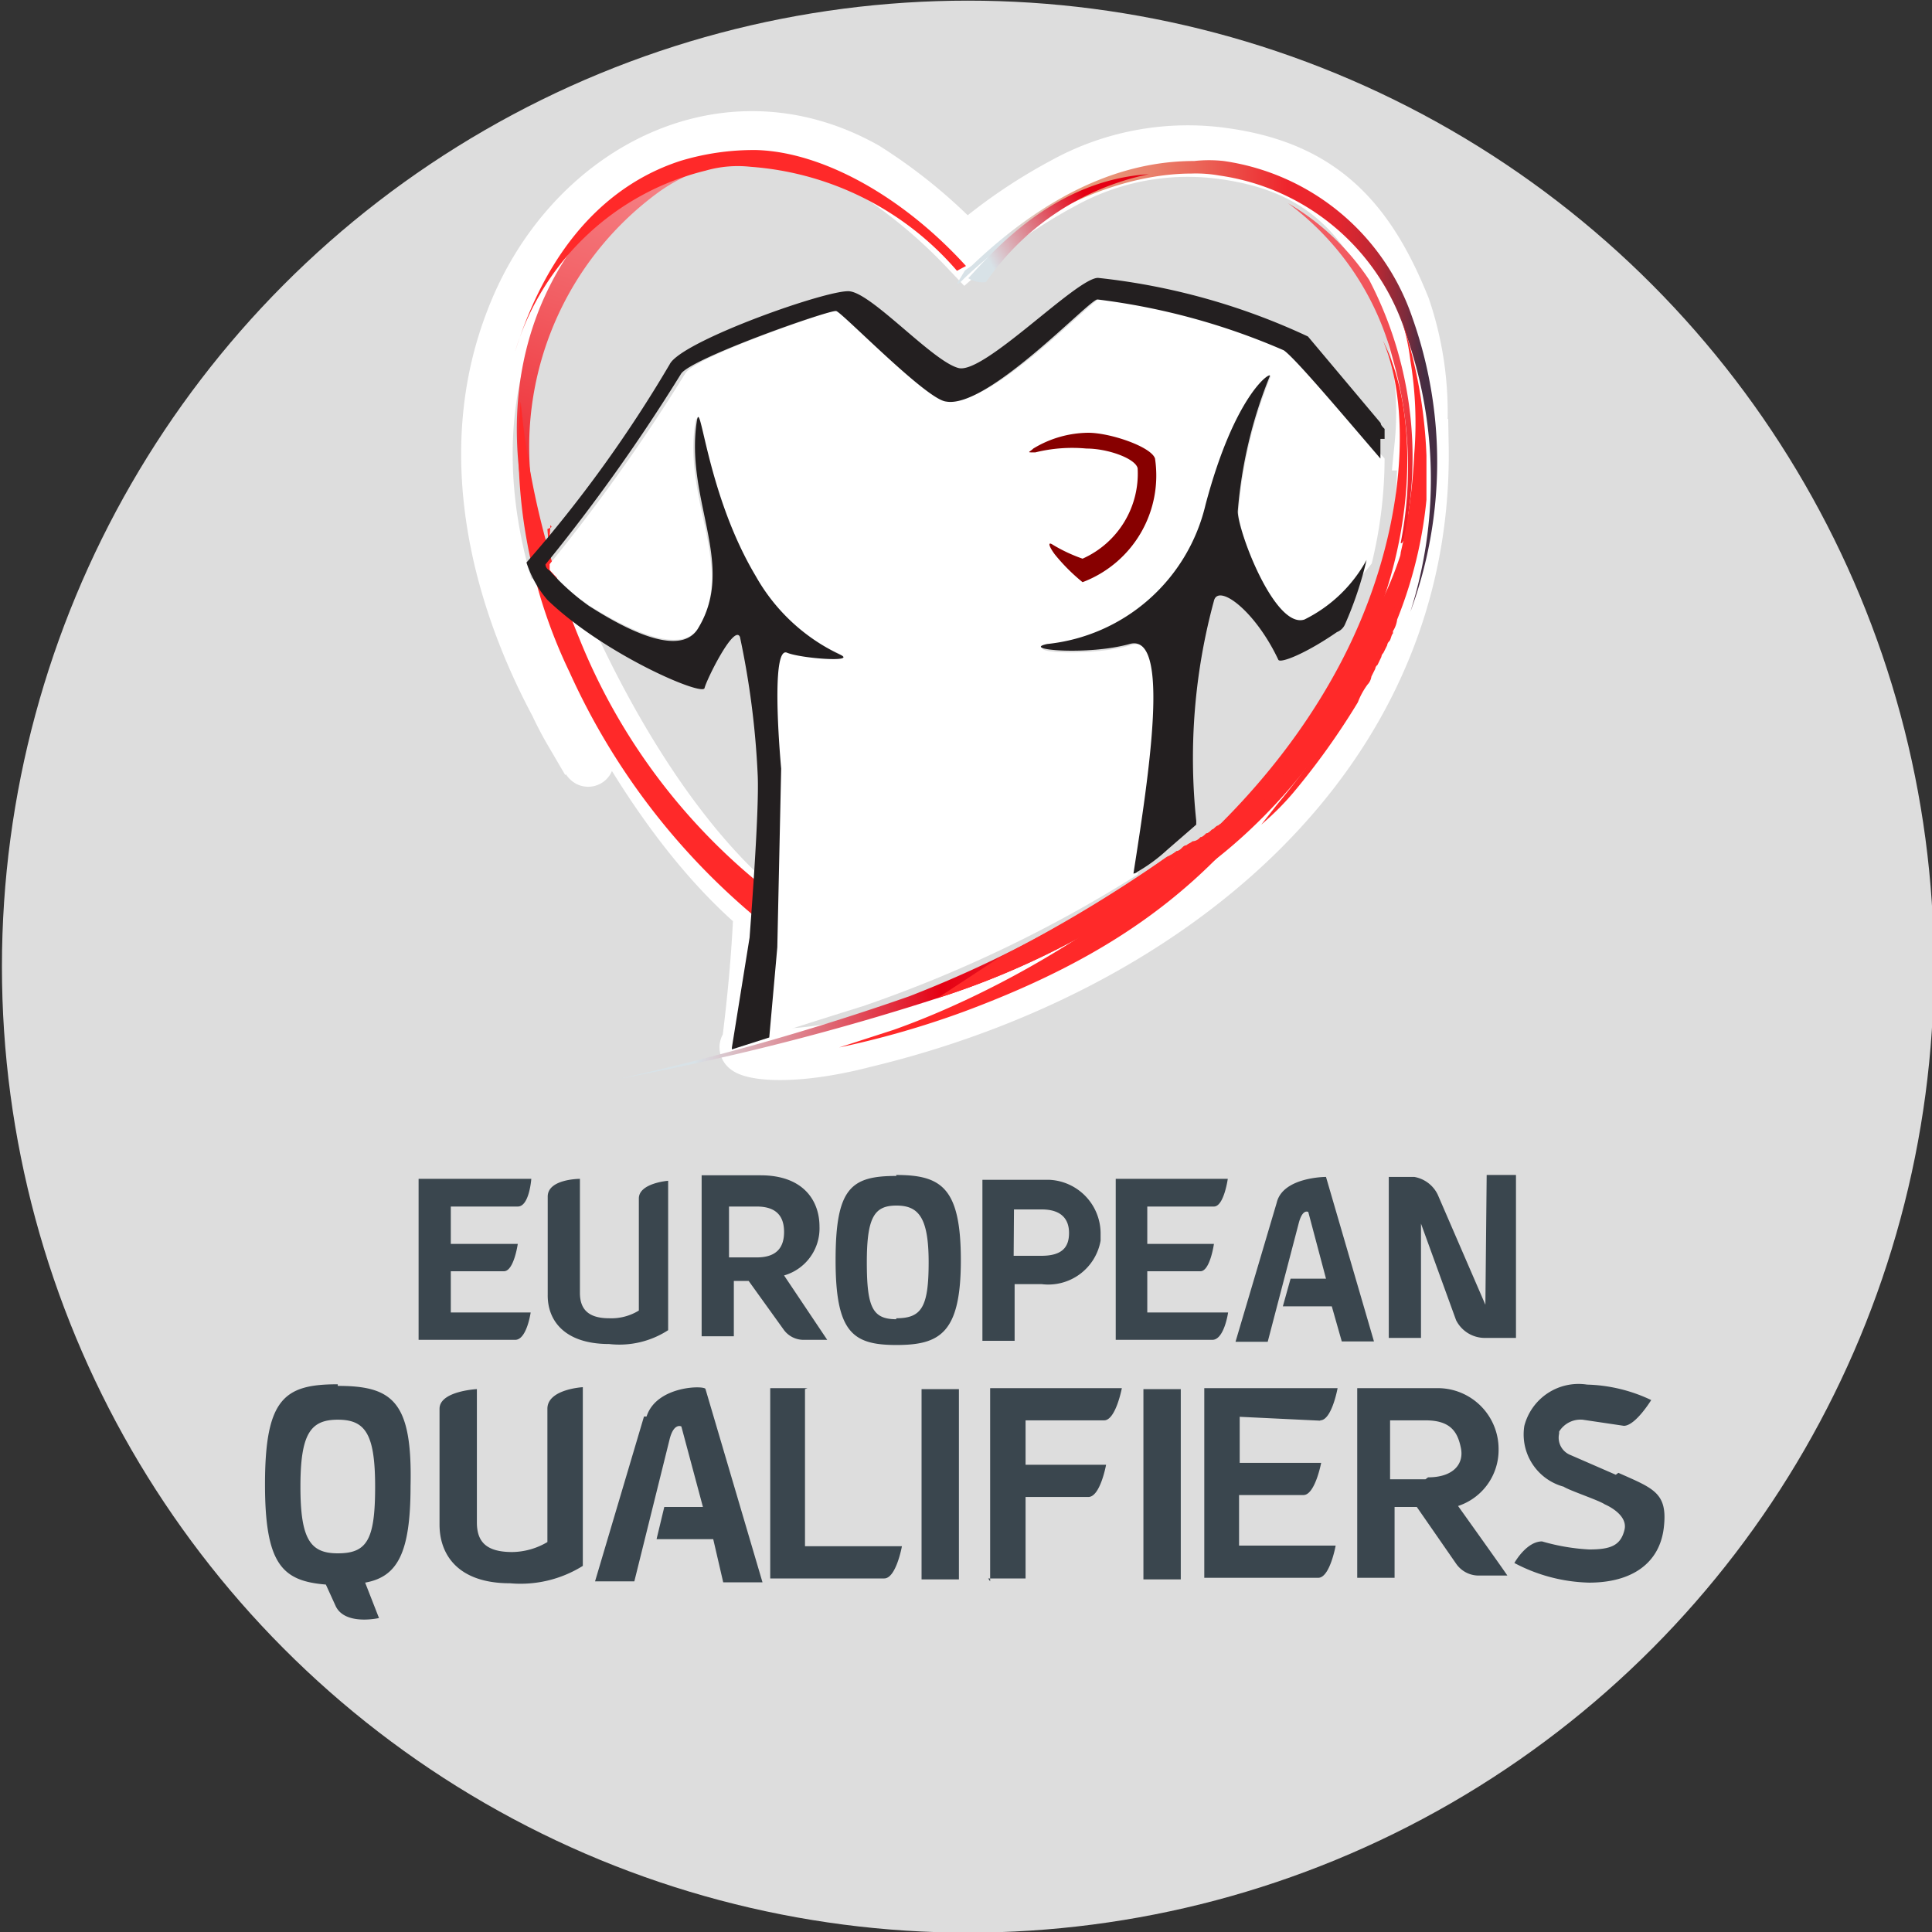 <?xml version="1.0" encoding="iso-8859-1"?>
<svg xmlns="http://www.w3.org/2000/svg" xmlns:xlink="http://www.w3.org/1999/xlink" width="60" height="60" xmlns:v="https://vecta.io/nano"><rect width="100%" height="100%" fill="#333333" stroke="none"/><defs><linearGradient id="A" x1="21.73" y1="6.12" x2="18.05" y2="17.39" xlink:href="#F"><stop offset="0" stop-color="#f58084"/><stop offset=".37" stop-color="#f25e63"/><stop offset=".99" stop-color="#ed1c24"/></linearGradient><linearGradient id="B" x1="19.32" y1="25.8" x2="43.12" y2="26.28" xlink:href="#F"><stop offset=".1" stop-color="#d8e2e7"/><stop offset=".42" stop-color="#e50013"/><stop offset=".48" stop-color="#e7111f"/><stop offset=".59" stop-color="#eb3e3d"/><stop offset=".74" stop-color="#f2866e"/><stop offset=".86" stop-color="#f7c196"/></linearGradient><linearGradient id="C" x1="29.74" y1="11.76" x2="44.23" y2="12.05" xlink:href="#F"><stop offset=".09" stop-color="#d8e2e7"/><stop offset=".23" stop-color="#e79f80"/><stop offset=".3" stop-color="#e7977a"/><stop offset=".41" stop-color="#e9806b"/><stop offset=".54" stop-color="#eb5b51"/><stop offset=".69" stop-color="#ee282e"/><stop offset=".7" stop-color="#ee252d"/><stop offset=".76" stop-color="#eb262d"/><stop offset=".81" stop-color="#e2262f"/><stop offset=".85" stop-color="#d12731"/><stop offset=".89" stop-color="#bb2834"/><stop offset=".92" stop-color="#9e2a37"/><stop offset=".96" stop-color="#7a2b3c"/><stop offset=".99" stop-color="#502d42"/><stop offset="1" stop-color="#452e43"/></linearGradient><linearGradient id="D" x1="38.36" y1="9.93" x2="45.23" y2="13.27" xlink:href="#F"><stop offset="0" stop-color="#f25e64"/><stop offset=".28" stop-color="#f25b61"/><stop offset=".51" stop-color="#f15157"/><stop offset=".72" stop-color="#f04047"/><stop offset=".92" stop-color="#ee2830"/><stop offset="1" stop-color="#ed1c24"/></linearGradient><linearGradient id="E" x1="30.16" y1="8.4" x2="35.67" y2="5.32" xlink:href="#F"><stop offset=".1" stop-color="#d8e2e7"/><stop offset=".67" stop-color="#e50013"/></linearGradient><linearGradient id="F" gradientUnits="userSpaceOnUse"/></defs><circle cx="30.06" cy="30.02" r="30" fill="#ddd"/><path d="M44.11,13.81a10.16,10.16,0,0,0-.49-4.27c-1.1-2.74-2.56-4.33-5.55-4.76A8,8,0,0,0,33,5.7a16.3,16.3,0,0,0-3,2.07,16.07,16.07,0,0,0-3.11-2.56c-4.45-2.5-9.27.18-11,4.7-1.64,4.2-.48,8.9,1.83,12.8.73,1.16.73,1.28,0,.06a10.86,10.86,0,0,1-1.46-4.69c.12.48.67-.06.85.36,1.41,3.42,3.66,7.44,6.47,9.82-.06,1.4-.19,2.8-.37,4.21-.37.12.85.61,3.66-.12,9.15-2.2,17.5-8.66,17.32-18.54Z" fill="none" stroke="#fff" stroke-miterlimit="10" stroke-width="1.6"/><path d="M22.34 4.78a6.28 6.28 0 0 0-2.81 1.1C18 7 15.2 10.27 16.3 15.76a10.88 10.88 0 0 0 .43 1.59.85.85 0 0 0 .12.36 23.22 23.22 0 0 0 .91 2.29c.13.18.19.36.31.55a2.36 2.36 0 0 1-.24-.55c-.31-.73-.55-1.53-.8-2.26a.85.85 0 0 0-.12-.36 15.89 15.89 0 0 1-.3-1.65 9.8 9.8 0 0 1 3.84-9.76 5.36 5.36 0 0 1 2.86-1 6.46 6.46 0 0 1 2.44.67 7.62 7.62 0 0 0-3.41-.86z" fill="url(#A)"/><path d="M18,19.85a25.45,25.45,0,0,1-1.83-7.38,16,16,0,0,0,1.52,8.41,21.36,21.36,0,0,0,6.1,7.87,6.76,6.76,0,0,0,.06-1.1A18.94,18.94,0,0,1,18,19.85Z" fill="#ff2929"/><path d="M36.3 27.35c.12-.07.06-.31.12-.37s.12-.12.19-.12.06 0 .12-.06.12-.13.18-.13h0a.31.31 0 0 1 .24-.12c.07-.06.13-.12.19-.12h0c.06-.06.12-.12.18-.12h0c.06-.06.12-.12.18-.12h0c.06 0 .13-.13.19-.13h0l.12-.12a11.84 11.84 0 0 0 2.38-2.56 13.43 13.43 0 0 0 2-3.23 3.73 3.73 0 0 0 .18-.49h0l.12-.24a.22.22 0 0 1 .06-.18c.06-.07 0-.07 0-.13a.22.22 0 0 1 .06-.18c.07-.06 0-.06 0-.12s.07-.12.07-.18v.12a.2.2 0 0 1-.07.18l-.12.24h0l-.18.49a15.68 15.68 0 0 1-2 3.23 23.12 23.12 0 0 1-2.38 2.56l-.12.07h0c-.06.06-.12.06-.18.12h0c-.07 0-.13.12-.19.12h0c-.06.06-.12.12-.18.12h0c-.06.06-.12.12-.18.12a.34.34 0 0 1-.25.13h0c-.06.06-.12.06-.18.12a.19.19 0 0 0-.12.06c-.06.06-.12.12-.19.12a1.31 1.31 0 0 1-.3.18 36.12 36.12 0 0 1-8 4.33 78.78 78.78 0 0 1-9 2.56 79 79 0 0 0 9.87-2.5 25 25 0 0 0 7.19-3.65z" fill="url(#B)"/><g fill="#ff2929"><path d="M36.3 27.35c.12-.07.06-.31.12-.37s.12-.12.19-.12.06 0 .12-.06.12-.13.18-.13h0a.31.31 0 0 1 .24-.12c.07-.06.13-.12.19-.12h0c.06-.06.12-.12.18-.12h0c.06-.06.12-.12.18-.12h0c.06 0 .13-.13.19-.13h0l.12-.12a11.84 11.84 0 0 0 2.38-2.56 13.43 13.43 0 0 0 2-3.23 3.73 3.73 0 0 0 .18-.49h0l.12-.24a.22.22 0 0 1 .06-.18c.06-.07 0-.07 0-.13a.22.22 0 0 1 .06-.18c.07-.06 0-.06 0-.12s.07-.12.07-.18v.12a.2.2 0 0 1-.07.18l-.12.24h0l-.18.49a15.68 15.68 0 0 1-2 3.23 23.12 23.12 0 0 1-2.38 2.56l-.12.07h0c-.06.06-.12.06-.18.12h0c-.07 0-.13.12-.19.12h0c-.06.06-.12.12-.18.12h0c-.06.06-.12.12-.18.12a.34.34 0 0 1-.25.13h0c-.06.06-.12.06-.18.12a.19.19 0 0 0-.12.06c-.06.06-.12.12-.19.12a1.31 1.31 0 0 1-.3.18 44.12 44.12 0 0 1-5.18 3.11L29.11 31a25 25 0 0 0 7.19-3.65zM17.09 16.31c0 1.1-.67.85-.24 2.07a25.88 25.88 0 0 0 1.83 4.21 22.82 22.82 0 0 0 4.94 5.06 18.76 18.76 0 0 1-6-7.87 16.16 16.16 0 0 1-.62-3.35c.15-.06.15-.06.09-.12z"/><path d="M26.06 32.53l1.7-.55c3.78-1.34 10.55-5 13.91-11.46 2-3.85 2.19-7.81 1.28-9.94C44.17 13 44 17.41 41.79 21.19c-3 5.18-5.85 8-11.89 10.24a28.09 28.09 0 0 1-3.84 1.1zM30 8.26c-2-2.2-4.49-3.54-6.5-3.6a7.83 7.83 0 0 0-2.38.34c-1.28.42-3.78 1.64-5.12 5.91a8.21 8.21 0 0 1 5.91-5.61h0a3.62 3.62 0 0 1 1.4-.12 9.35 9.35 0 0 1 6.41 3.23z"/></g><path d="M29.72 8.81c.06 0 .06 0 .24-.18 2.87-2.69 5.55-3.24 7.04-3.24a4.15 4.15 0 0 1 .86.06 7.13 7.13 0 0 1 5.79 4.88A13.59 13.59 0 0 1 43.8 19a13.41 13.41 0 0 0 .06-9.14A7.28 7.28 0 0 0 38 5a4.15 4.15 0 0 0-.91 0c-1.58 0-4 .48-6.89 3.23-.06.06-.18.12-.24.18z" fill="url(#C)"/><path d="M42.52 8.69a11.91 11.91 0 0 1 1.22 7.25v.19h0c0 .12-.06.18-.06.3s.06 0 0 .12-.12.37-.18.31a12.23 12.23 0 0 0-.25-5.73A8.71 8.71 0 0 0 40 6.31a7.69 7.69 0 0 1 2.52 2.38z" fill="url(#D)"/><path d="M30.62 8.76a8.15 8.15 0 0 1 5.06-3.35c-2.93.18-4.82 2.38-5.61 3.23a.84.84 0 0 0 .55.12z" fill="url(#E)"/><g fill="#ff2929"><path d="M43.44 9.66a7.07 7.07 0 0 1 .36 1.53 11.92 11.92 0 0 1 .12 2.92 16.85 16.85 0 0 1-.42 3.05v.12a15.75 15.75 0 0 1-1.16 3.6l-.19.37a.19.19 0 0 1-.06.12l-.12.18a.19.19 0 0 1-.06.12l-.06.19a.19.19 0 0 1-.06.12c0 .06-.06.12-.12.18a.19.19 0 0 1-.06.12c-.07.07 0 .07-.07.13A24.39 24.39 0 0 1 39.65 25l-.48.61c.36-.31.67-.61 1-1a22.66 22.66 0 0 0 2-2.8 2.29 2.29 0 0 1 .3-.55h0a.45.45 0 0 0 .12-.25l.12-.24a.17.17 0 0 1 .07-.12l.12-.25a.19.19 0 0 1 .06-.12l.12-.24a.19.19 0 0 1 .06-.12c.06-.06.06-.19.12-.25v-.07a.87.87 0 0 0 .13-.36 13.5 13.5 0 0 0 .91-3.72v-1h0v-.37a15.15 15.15 0 0 0-.86-4.49z"/><path d="M37.34 27c3.6-2.62 6.52-7.38 6.52-11.22a10.92 10.92 0 0 1-1.58 4c-.74 1.35-2.44 5-4.94 7.22z"/></g><path d="M26.79 31.25a40.86 40.86 0 0 0 8.54-4.09c.42-3.17 1-7.5-.19-7.13s-3.47.24-2.56 0a5.65 5.65 0 0 0 4.88-4.33c.91-3.42 2-4.21 2-4a14.1 14.1 0 0 0-1 4.21c0 .61 1.09 3.66 2.07 3.36a6.51 6.51 0 0 0 2.07-1.77 13.91 13.91 0 0 0 .4-3.26l-3-3.42a20.88 20.88 0 0 0-5.79-1.58c-.25 0-3.42 3.41-4.7 3.17-.61-.13-3.05-2.81-3.41-2.81-.18 0-4.51 1.46-4.82 2a56.11 56.11 0 0 1-4.21 5.92v.18a7.36 7.36 0 0 0 1.22 1.1c1.77 1.1 3 1.4 3.42.67 1.1-1.89-.49-3.9-.12-6.34.12-.8.3 2.25 1.76 4.75A5.64 5.64 0 0 0 26 20.27c.54.25-1.1.12-1.65-.06s-.37 2.32-.18 3.66a62.62 62.62 0 0 1-.37 8.35c.06-.06 2.99-.97 2.99-.97z" fill="#fff"/><path d="M35.87 14.24c-.12-.37-1.4-.8-2.07-.8a3.34 3.34 0 0 0-1.71.49c-.12.12-.24.12.06.12a4.76 4.76 0 0 1 1.59-.12c.67 0 1.52.31 1.59.61a2.89 2.89 0 0 1-1.71 2.81 4.87 4.87 0 0 1-.92-.43c-.18-.12-.12.06.06.3a5.83 5.83 0 0 0 .86.86 3.54 3.54 0 0 0 2.25-3.84z" fill="#870000"/><path d="M40.51 19.24c-.92.3-2.07-2.75-2.07-3.36a14.1 14.1 0 0 1 1-4.21c0-.12-1.1.61-2 4A5.65 5.65 0 0 1 32.52 20c-.85.18 1.28.36 2.56 0s.61 4 .12 7.13a.22.22 0 0 0 .13-.06 5.09 5.09 0 0 0 .91-.67l.91-.79v-.12a18.61 18.61 0 0 1 .55-6.83c.13-.55 1.28.3 2 1.83.06.12.85-.19 1.82-.86a.45.45 0 0 0 .25-.24 11.29 11.29 0 0 0 .67-2h0a4.44 4.44 0 0 1-1.93 1.85zM43 13.63v-.31c-.06-.06-.12-.12-.12-.18l-2.26-2.69a20.47 20.47 0 0 0-6.52-1.82c-.67 0-3.54 3-4.33 2.8s-2.63-2.26-3.36-2.38c-.55-.12-5.24 1.53-5.61 2.26a40.56 40.56 0 0 1-4.45 6.16 3.34 3.34 0 0 0 .65 1.16c1.77 1.7 4.82 3 4.88 2.74s.92-2 1.1-1.59a26.14 26.14 0 0 1 .55 4.27c.06 1.16-.25 5-.25 5.06l-.55 3.42v.06l1.16-.37.25-2.8.12-5.55c-.12-1.34-.25-3.78.18-3.6s2.2.31 1.65.06a5.88 5.88 0 0 1-2.62-2.44c-1.53-2.56-1.71-5.61-1.83-4.81-.37 2.44 1.22 4.45.06 6.4-.43.79-1.71.43-3.42-.67a7.36 7.36 0 0 1-1.22-1.1.21.21 0 0 1-.12-.18 56.11 56.11 0 0 0 4.21-5.92c.3-.48 4.63-2 4.82-1.95s2.8 2.75 3.41 2.81c1.28.24 4.45-3.17 4.7-3.17a20.88 20.88 0 0 1 5.79 1.58c.36.25 1.83 2 3 3.36v-.61z" fill="#231f20"/><path d="M17 43.75v4.14a2.19 2.19 0 0 1-1.09.31c-.8 0-1.1-.31-1.1-.92v-4.14s-1.16.06-1.16.61v3.6c0 .91.55 1.82 2.19 1.82a3.65 3.65 0 0 0 2.26-.54v-5.55s-1.1.06-1.1.67zm3 .24l-1.52 5.12h1.22l1.09-4.39c.13-.55.37-.42.37-.42l.67 2.5h-1.2l-.24 1h1.76l.31 1.34h1.22l-1.77-6c0-.12-1.52-.12-1.83.85zm-9.51-1c-1.65 0-2.26.43-2.26 3.11 0 2.5.55 3 1.89 3.11l.31.68c.3.6 1.34.36 1.34.36l-.43-1.1h0c1-.18 1.41-.91 1.41-3 .06-2.62-.55-3.11-2.26-3.11zm0 5.25c-.85 0-1.16-.43-1.16-2.07s.31-2.08 1.16-2.08 1.16.43 1.16 2.08-.25 2.07-1.16 2.07zm39.69-2.44l-1.4-.61a.58.58 0 0 1-.36-.67v-.06a.78.78 0 0 1 .73-.37l1.28.19c.36 0 .85-.8.85-.8a4.92 4.92 0 0 0-1.99-.48 1.74 1.74 0 0 0-1.95 1.28 1.68 1.68 0 0 0 1.22 1.89c.18.12 1.09.42 1.28.55 0 0 .73.3.61.79s-.43.61-1.1.61a6.44 6.44 0 0 1-1.46-.25c-.49 0-.86.67-.86.67a5.21 5.21 0 0 0 2.32.61c1.34 0 2.19-.61 2.32-1.7s-.31-1.22-1.41-1.71zm-5 1a1.83 1.83 0 0 0 1.36-1.8 1.89 1.89 0 0 0-1.89-1.89h-2.5V49h1.16v-2.2H44l1.22 1.76a.85.85 0 0 0 .68.37h.91c.1.12-1.55-2.19-1.55-2.19zm-.91-.86h-1.1v-1.83h1.1c.79 0 1 .37 1.1.86s-.23.91-1.02.91zm-15.65 3.11h1.16v-5.91h-1.16zm6.89 0h1.16v-5.91h-1.16zM41 44.11c.36 0 .54-1 .54-1H37.4V49h3.54c.36 0 .54-1 .54-1h-3v-1.57h2c.36 0 .55-1 .55-1H38.5V44l2.5.12zm-15.92-1h-1.16v5.91h3.54c.37 0 .55-1 .55-1H25v-4.88zm5.61 5.91h1.16v-2.53h1.95c.37 0 .55-1 .55-1h-2.5v-1.38h2.44c.36 0 .55-1 .55-1h-4.09v6zm-11.77-7.28a2.78 2.78 0 0 0 1.83-.43v-4.64s-.91.07-.91.55v3.48a1.63 1.63 0 0 1-.92.24c-.67 0-.91-.3-.91-.79v-3.54s-1 0-1 .55v3.05c-.01.79.51 1.53 1.91 1.53zm22.26-5.19s-1.34 0-1.53.8l-1.28 4.32h1l.96-3.67c.12-.48.3-.36.3-.36l.55 2.07h-1.1l-.24.86h1.52l.31 1.09h1zm-18.54 3.23h.61l1.1 1.53a.76.76 0 0 0 .61.3h.73l-1.34-2h0a1.52 1.52 0 0 0 1.1-1.52c0-.79-.49-1.59-1.83-1.59h-1.83v5h1v-1.72zm0-2.31h.86c.61 0 .85.3.85.79s-.24.79-.85.79h-.86zm-6.16 3.29H14v-1.28h1.65c.31 0 .43-.85.43-.85H14v-1.16h2.08c.36 0 .42-.86.42-.86H13v5h3c.36 0 .48-.85.48-.85zm21.65 0h-2.5v-1.28h1.65c.3 0 .42-.85.42-.85h-2.07v-1.16h2.07c.31 0 .43-.86.43-.86h-3.48v5h3c.37 0 .49-.85.49-.85zm8-.24l-1.48-3.42a1 1 0 0 0-.73-.55h-.79v5h1V38l1.09 3a1 1 0 0 0 .86.55h1v-5.06h-.91zm-18.29-4c-1.41 0-1.89.37-1.89 2.62s.54 2.63 1.89 2.63 2-.37 2-2.63-.61-2.65-2.01-2.65zm0 4.45c-.74 0-.92-.36-.92-1.77s.24-1.76.92-1.76 1 .36 1 1.76-.22 1.74-1.01 1.74zm3.65-1.09h.86a1.65 1.65 0 0 0 1.83-1.35v-.24h0a1.67 1.67 0 0 0-1.59-1.65h-2.08v5h1v-1.79zm0-2.32h.86c.61 0 .85.3.85.73s-.2.71-.86.71h-.86z" fill="#3a464e"/></svg>